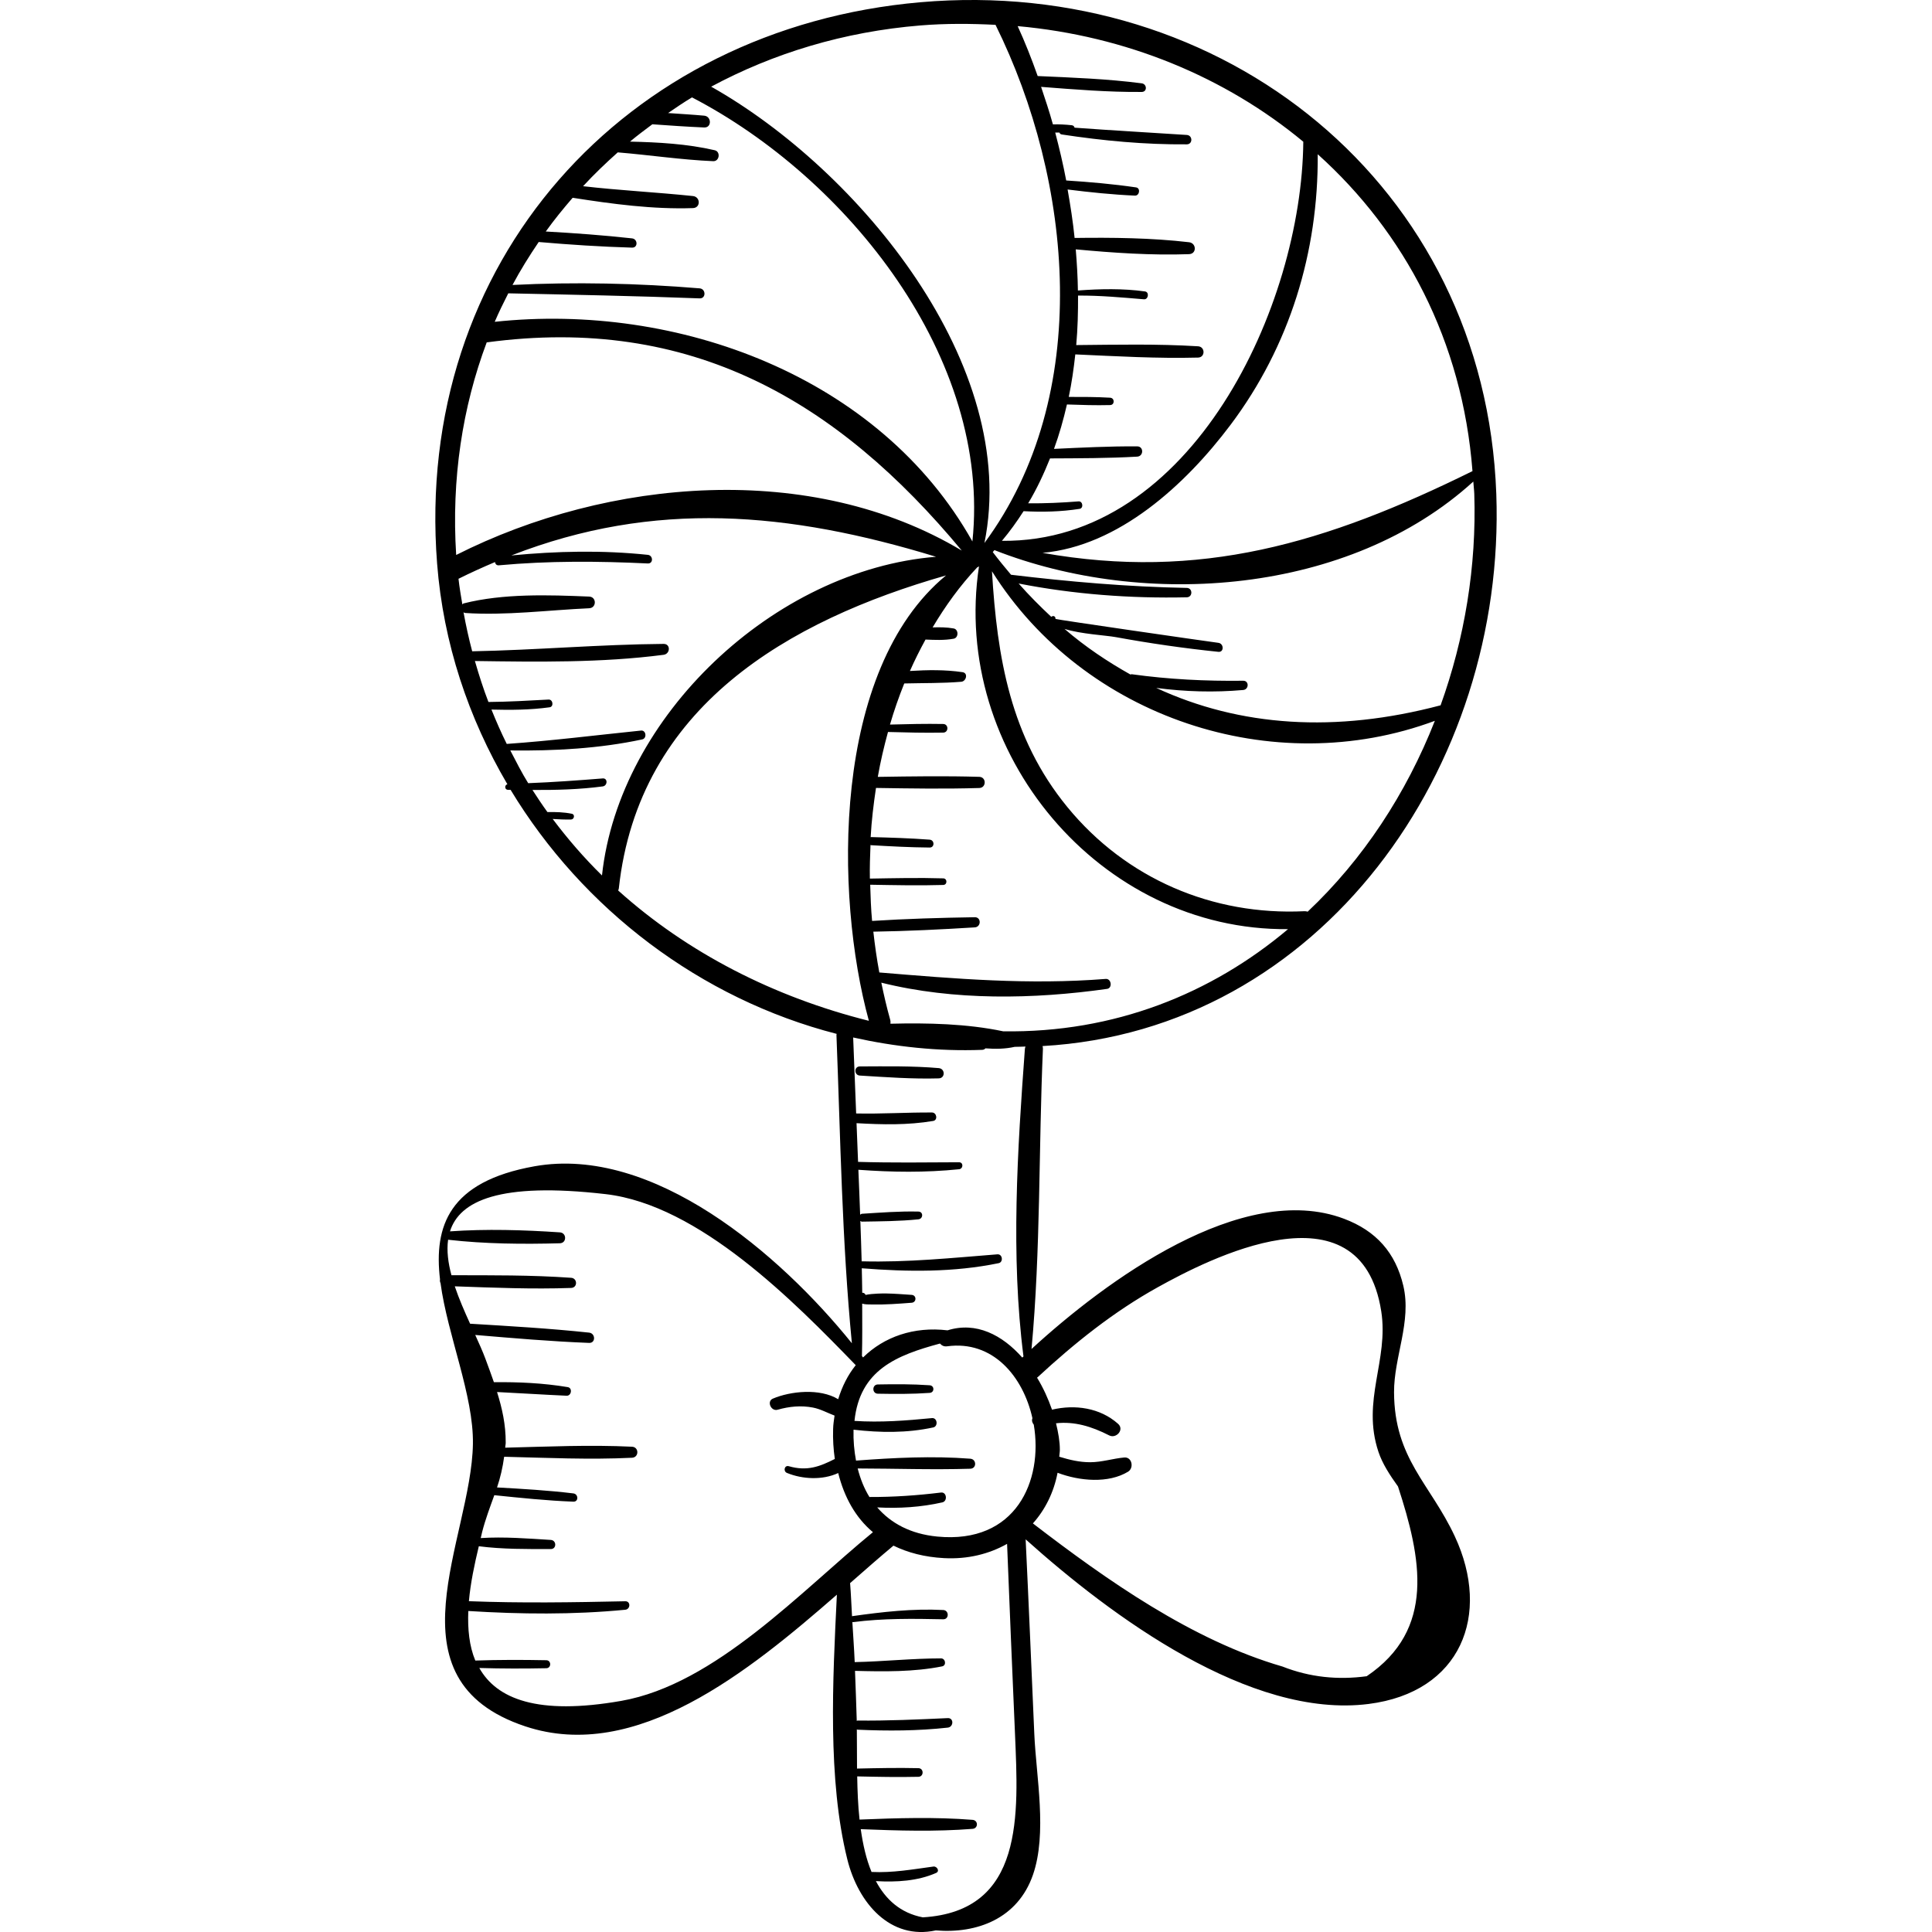 <?xml version="1.0" encoding="iso-8859-1"?>
<!-- Uploaded to: SVG Repo, www.svgrepo.com, Generator: SVG Repo Mixer Tools -->
<!DOCTYPE svg PUBLIC "-//W3C//DTD SVG 1.1//EN" "http://www.w3.org/Graphics/SVG/1.1/DTD/svg11.dtd">
<svg fill="#000000" height="800px" width="800px" version="1.1" id="Capa_1" xmlns="http://www.w3.org/2000/svg" xmlns:xlink="http://www.w3.org/1999/xlink" 
	 viewBox="0 0 242.867 242.867" xml:space="preserve">
<g>
	<path d="M175.242,175.029c-0.022-4.458,2.232-8.883,1.165-13.402c-0.98-4.151-3.41-6.9-7.464-8.425
		c-12.794-4.812-29.966,7.828-39.273,16.377c1.16-12.481,0.886-25.23,1.435-37.749c0.005-0.126-0.026-0.227-0.051-0.331
		c35.057-1.982,58.289-35.023,57.042-69.418c-1.41-38.853-34.316-65.112-72.374-61.801C78.499,3.52,52.003,33.016,54.947,70.842
		c0.78,10.025,3.946,19.431,8.836,27.746c-0.379,0.09-0.365,0.688,0.074,0.702c0.111,0.004,0.22-0.002,0.331,0.002
		c9.063,14.993,23.868,26.273,40.985,30.674c-0.005,0.053-0.027,0.093-0.025,0.151c0.505,12.898,0.691,25.885,1.94,38.741
		c-9.055-11.244-24.996-24.903-39.888-22.25c-10.791,1.923-12.674,7.534-11.887,14.226c-0.032,0.162-0.01,0.311,0.064,0.459
		c0.884,6.58,4.172,14.131,4.072,20.231c-0.196,11.977-11.106,29.611,6.59,35.494c13.905,4.622,28.087-6.885,39.163-16.556
		c-0.528,10.749-1.182,23.218,1.307,33.253c1.383,5.576,5.433,10.188,11.124,8.952c5.194,0.432,10.302-1.489,12.211-6.968
		c1.824-5.232,0.411-12.339,0.175-17.739c-0.356-8.151-0.697-16.304-1.088-24.453c10.796,9.68,28.211,22.58,43.107,20.695
		c11.616-1.47,15.455-11.187,10.84-21.076C179.787,186.501,175.282,183.379,175.242,175.029z M126.088,129.644
		c-0.004-0.001-0.005-0.005-0.009-0.006c-4.487-0.947-9.475-1.068-14.145-0.947c0.022-0.166,0.015-0.345-0.04-0.54
		c-0.425-1.511-0.781-3.06-1.106-4.623c9.139,2.28,19.169,2.087,28.378,0.783c0.707-0.1,0.546-1.309-0.169-1.253
		c-9.693,0.765-18.869-0.015-28.46-0.811c-0.317-1.687-0.556-3.403-0.752-5.129c4.253-0.067,8.513-0.275,12.756-0.54
		c0.812-0.051,0.828-1.289,0-1.276c-4.301,0.068-8.616,0.193-12.912,0.466c-0.142-1.507-0.192-3.03-0.238-4.551
		c3.062,0.051,6.118,0.122,9.18,0.029c0.534-0.016,0.535-0.813,0-0.829c-3.075-0.093-6.145-0.022-9.221,0.03
		c-0.027-1.41,0.021-2.822,0.079-4.233c0.028,0.006,0.039,0.032,0.069,0.034c2.46,0.141,4.906,0.275,7.37,0.294
		c0.643,0.005,0.628-0.941,0-0.989c-2.457-0.187-4.907-0.259-7.37-0.326c-0.022-0.001-0.03,0.019-0.051,0.02
		c0.115-2.078,0.363-4.143,0.672-6.197c4.331,0.069,8.655,0.138,12.988,0.008c0.902-0.027,0.904-1.376,0-1.403
		c-4.257-0.127-8.506-0.062-12.761,0.005c0.331-1.907,0.775-3.787,1.282-5.644c2.315,0.064,4.625,0.123,6.942,0.079
		c0.698-0.013,0.699-1.071,0-1.084c-2.233-0.042-4.46,0.012-6.691,0.073c0.511-1.757,1.115-3.479,1.793-5.168
		c2.39-0.06,4.779-0.015,7.164-0.212c0.634-0.052,0.897-1.098,0.163-1.206c-2.212-0.325-4.402-0.286-6.614-0.15
		c0.594-1.347,1.255-2.66,1.959-3.95c1.188,0.047,2.36,0.11,3.537-0.105c0.639-0.117,0.64-1.175,0-1.291
		c-0.88-0.161-1.76-0.158-2.643-0.132c1.602-2.697,3.441-5.255,5.63-7.572c0.017-0.012,0.041,0.003,0.057-0.012
		c0.06-0.006,0.092-0.077,0.145-0.103c-3.565,23.429,15.218,45.841,38.848,45.619C152.29,124.912,140.099,129.858,126.088,129.644z
		 M128.659,170.516c-0.048,0.045-0.104,0.095-0.152,0.141c-2.499-2.829-5.786-4.559-9.395-3.424
		c-4.241-0.509-7.993,0.824-10.619,3.408c-0.044-0.058-0.096-0.119-0.14-0.178c0.056-2.194,0.035-4.391,0.031-6.587
		c0.387,0.122,0.848,0.099,1.288,0.108c1.651,0.032,3.286-0.094,4.93-0.22c0.634-0.048,0.639-0.946,0-0.989
		c-1.095-0.074-2.188-0.162-3.286-0.179c-0.187-0.003-1.623-0.003-2.503,0.183c-0.055-0.116-0.146-0.215-0.261-0.253
		c-0.067-0.022-0.108-0.006-0.162-0.013c-0.007-1.032-0.04-2.065-0.057-3.097c0.014,0.003,0.019,0.016,0.035,0.018
		c5.74,0.454,11.51,0.521,17.169-0.644c0.618-0.127,0.489-1.163-0.151-1.112c-5.685,0.449-11.305,1.029-17.018,0.879
		c-0.023-0.001-0.03,0.018-0.051,0.02c-0.032-1.698-0.115-3.396-0.165-5.095c0.067,0.035,0.118,0.087,0.214,0.086
		c2.365-0.041,4.733-0.046,7.088-0.292c0.61-0.063,0.639-0.957,0-0.973c-2.366-0.057-4.728,0.128-7.088,0.276
		c-0.105,0.007-0.168,0.066-0.239,0.116c-0.059-1.884-0.151-3.763-0.222-5.647c4.245,0.312,8.412,0.367,12.652-0.066
		c0.549-0.056,0.576-0.88,0-0.877c-4.228,0.02-8.465,0.078-12.691-0.049c-0.062-1.623-0.128-3.242-0.192-4.865
		c3.233,0.185,6.431,0.258,9.631-0.279c0.615-0.103,0.451-1.061-0.145-1.065c-3.181-0.019-6.351,0.194-9.535,0.123
		c-0.125-3.186-0.247-6.374-0.375-9.552c5.248,1.167,10.672,1.764,16.219,1.554c0.189-0.007,0.316-0.084,0.408-0.188
		c1.259,0.099,2.517,0.075,3.679-0.189c0.458,0.001,0.904-0.027,1.358-0.036c-0.027,0.089-0.067,0.168-0.075,0.272
		C127.905,144.521,127.037,157.839,128.659,170.516z M164.383,114.605c-0.119-0.036-0.242-0.067-0.392-0.06
		c-11.562,0.565-22.437-4.09-29.811-13.086c-7.174-8.752-8.833-18.831-9.482-29.645c11.52,18.356,35.326,26.37,55.674,18.799
		C176.774,99.766,171.338,108.05,164.383,114.605z M185.328,62.082c0.298,9.111-1.211,18.179-4.237,26.588
		c-0.008,0.002-0.011-0.004-0.018-0.002c-13.196,3.491-25.19,2.69-35.728-2.191c3.623,0.477,7.282,0.585,10.933,0.261
		c0.733-0.065,0.761-1.174,0-1.164c-4.714,0.059-9.346-0.171-14.018-0.819c-0.061-0.008-0.099,0.032-0.155,0.038
		c-2.873-1.614-5.66-3.468-8.287-5.734c2.069,0.652,5.177,0.799,6.461,1.035c4.273,0.783,8.558,1.4,12.878,1.846
		c0.731,0.075,0.708-1.042,0-1.132c-1.451-0.186-20.491-2.937-20.48-3.006c0.04-0.246-0.187-0.447-0.422-0.324
		c-0.037,0.019-0.073,0.038-0.109,0.057c-1.4-1.308-2.774-2.682-4.097-4.183c6.949,1.36,14.072,1.891,21.141,1.733
		c0.759-0.017,0.761-1.166,0-1.18c-7.424-0.138-14.729-0.771-22.095-1.654c-0.777-0.922-1.549-1.859-2.298-2.85
		c0.075-0.079,0.133-0.169,0.207-0.249c18.967,7.449,44.608,5.591,60.201-8.617C185.235,61.055,185.311,61.556,185.328,62.082z
		 M185.102,59.224c-18.443,9.102-34.294,13.785-54.05,10.274c9.564-0.846,17.967-8.552,23.628-16.08
		c7.452-9.911,11.057-21.753,10.968-34.029C176.547,29.183,183.846,42.869,185.102,59.224z M163.834,17.816
		c-0.179,20.568-13.954,50.412-37.886,50.171c1.001-1.184,1.894-2.437,2.724-3.728c2.365,0.126,4.692,0.075,7.04-0.291
		c0.529-0.083,0.41-0.983-0.127-0.94c-2.109,0.168-4.221,0.262-6.336,0.244c1.076-1.793,1.965-3.692,2.748-5.645
		c3.654-0.019,7.311-0.014,10.958-0.224c0.824-0.048,0.839-1.287,0-1.292c-3.488-0.022-6.974,0.155-10.459,0.318
		c0.662-1.808,1.188-3.679,1.627-5.584c1.81,0.063,3.615,0.124,5.429,0.076c0.598-0.016,0.592-0.89,0-0.925
		c-1.735-0.102-3.465-0.104-5.2-0.1c0.368-1.75,0.623-3.54,0.822-5.345c5.135,0.23,10.294,0.534,15.434,0.4
		c0.919-0.024,0.908-1.363,0-1.419c-5.091-0.315-10.216-0.2-15.317-0.153c0.186-2.054,0.238-4.135,0.228-6.223
		c2.78-0.018,5.518,0.239,8.286,0.468c0.557,0.046,0.696-0.908,0.134-0.987c-2.795-0.389-5.628-0.325-8.437-0.118
		c-0.024-1.722-0.127-3.448-0.27-5.172c4.69,0.438,9.543,0.773,14.242,0.603c0.986-0.036,0.939-1.39,0-1.499
		c-4.716-0.549-9.632-0.603-14.386-0.538c-0.207-2.046-0.526-4.075-0.88-6.091c2.813,0.352,5.632,0.646,8.464,0.77
		c0.581,0.026,0.734-0.947,0.14-1.034c-2.912-0.426-5.843-0.681-8.78-0.869c-0.386-2.043-0.862-4.047-1.381-6.024
		c0.174-0.001,0.35,0.006,0.524-0.001c0.051,0.119,0.137,0.217,0.294,0.24c5.208,0.791,10.452,1.287,15.723,1.242
		c0.766-0.006,0.752-1.131,0-1.18c-4.704-0.309-9.408-0.567-14.109-0.915c-0.037-0.148-0.139-0.283-0.35-0.307
		c-0.796-0.09-1.584-0.125-2.374-0.11c-0.445-1.613-0.966-3.163-1.485-4.713c4.214,0.326,8.418,0.674,12.649,0.639
		c0.719-0.006,0.671-0.997,0-1.084c-4.343-0.563-8.707-0.721-13.077-0.915c-0.77-2.181-1.603-4.289-2.517-6.275
		C141.518,4.505,153.993,9.656,163.834,17.816z M115.722,3.197c3.184-0.259,6.318-0.232,9.422-0.076
		c9.709,19.637,12.354,46.532-1.392,65.137c4.514-22.316-15.771-46.886-34.353-57.364C97.198,6.705,106.065,3.982,115.722,3.197z
		 M63.894,36.874c8.022,0.171,16.039,0.328,24.058,0.634c0.818,0.031,0.798-1.194,0-1.26c-7.828-0.647-15.682-0.818-23.526-0.427
		c0.995-1.869,2.113-3.656,3.293-5.399c3.909,0.336,7.812,0.595,11.735,0.707c0.764,0.022,0.727-1.084,0-1.164
		c-3.611-0.398-7.222-0.661-10.846-0.864c1.053-1.471,2.199-2.87,3.379-4.239c4.986,0.781,10.101,1.469,15.121,1.297
		c0.993-0.034,0.954-1.415,0-1.515c-4.611-0.48-9.212-0.708-13.811-1.237c1.373-1.493,2.844-2.896,4.36-4.253
		c4.004,0.33,7.992,0.935,11.998,1.107c0.786,0.034,0.959-1.199,0.186-1.378c-3.453-0.801-7.072-1.001-10.646-1.082
		c0.906-0.758,1.857-1.468,2.808-2.178c2.172,0.155,4.341,0.307,6.521,0.4c0.965,0.041,0.936-1.398,0-1.483
		c-1.514-0.138-3.028-0.222-4.541-0.33c0.986-0.675,1.972-1.352,3.007-1.968c19.518,10.142,37.669,32.736,35.248,55.822
		C110.563,47.26,85.108,37.999,62.191,40.454C62.713,39.233,63.297,38.049,63.894,36.874z M61.182,43.041
		c25.66-3.464,44.107,7.361,59.72,26.171c-18.92-11.32-44.422-9.112-63.557,0.553C56.735,60.197,58.132,51.18,61.182,43.041z
		 M75.674,110.051c-2.245-2.201-4.304-4.582-6.197-7.1c0.772,0.046,1.544,0.088,2.314,0.067c0.397-0.011,0.518-0.635,0.098-0.721
		c-1.008-0.206-2.039-0.233-3.071-0.212c-0.656-0.905-1.277-1.837-1.884-2.781c2.951,0.016,5.902-0.056,8.831-0.446
		c0.621-0.083,0.658-1.057,0-1.004c-3.125,0.249-6.24,0.476-9.366,0.597c-0.819-1.32-1.527-2.721-2.248-4.113
		c5.53,0.069,11.204-0.234,16.584-1.389c0.613-0.132,0.49-1.178-0.15-1.112c-5.645,0.579-11.227,1.285-16.883,1.679
		c-0.697-1.401-1.328-2.848-1.923-4.317c2.444,0.064,4.872,0.049,7.313-0.288c0.551-0.076,0.421-1.001-0.131-0.971
		c-2.519,0.135-5.038,0.284-7.561,0.304c-0.644-1.669-1.195-3.396-1.701-5.15c7.88,0.111,15.908,0.237,23.72-0.78
		c0.846-0.11,0.911-1.379,0-1.371c-8.021,0.064-16.036,0.777-24.062,0.93c-0.425-1.6-0.782-3.239-1.089-4.906
		c0.066,0.03,0.115,0.082,0.195,0.088c5.108,0.346,10.48-0.364,15.601-0.593c0.943-0.042,0.946-1.428,0-1.467
		c-5.098-0.213-10.784-0.405-15.764,0.854c-0.086,0.022-0.12,0.084-0.18,0.127c-0.177-1.065-0.364-2.124-0.483-3.219
		c1.54-0.77,3.067-1.456,4.587-2.1c0.036,0.232,0.183,0.435,0.494,0.406c6.24-0.572,12.463-0.532,18.718-0.231
		c0.708,0.034,0.68-1.013,0-1.084c-5.729-0.602-11.438-0.473-17.155,0.076c18.009-7.014,34.869-5.487,53.387,0.166
		C97.298,71.635,77.824,90.06,75.674,110.051z M77.709,111.942c0.029-0.085,0.07-0.16,0.081-0.258
		c2.489-22.855,21.276-33.67,41.136-39.351c-14.375,11.852-14.025,40.209-9.701,55.991
		C97.318,125.347,86.424,119.783,77.709,111.942z M78.109,213.811c-10.591,1.86-15.679-0.273-17.858-4.133
		c2.806,0.085,5.622,0.086,8.425,0.03c0.646-0.013,0.647-0.992,0-1.005c-2.969-0.058-5.956-0.062-8.926,0.041
		c-0.765-1.83-0.974-3.974-0.88-6.229c6.598,0.408,13.138,0.48,19.728-0.157c0.671-0.065,0.7-1.084,0-1.068
		c-6.55,0.142-13.106,0.246-19.654-0.008c0.204-2.298,0.704-4.644,1.247-6.908c2.971,0.386,6.069,0.356,9.052,0.355
		c0.745,0,0.733-1.102,0-1.148c-2.893-0.181-5.905-0.419-8.812-0.234c0.062-0.248,0.115-0.515,0.177-0.759
		c0.422-1.642,0.995-3.139,1.531-4.631c3.312,0.342,6.606,0.687,9.937,0.813c0.682,0.026,0.644-0.959,0-1.037
		c-3.193-0.388-6.387-0.569-9.594-0.75c0.419-1.235,0.711-2.518,0.894-3.857c5.354,0.131,10.723,0.385,16.073,0.125
		c0.893-0.043,0.894-1.344,0-1.387c-5.308-0.257-10.635-0.01-15.946,0.122c0.011-0.21,0.067-0.397,0.069-0.612
		c0.014-2.283-0.449-4.338-1.089-6.384c2.915,0.142,5.827,0.333,8.745,0.464c0.608,0.027,0.765-0.978,0.146-1.081
		c-3.08-0.512-6.178-0.655-9.287-0.619c-0.338-0.978-0.7-1.963-1.079-2.98c-0.332-0.89-0.781-1.893-1.268-2.959
		c4.768,0.403,9.533,0.816,14.317,0.999c0.845,0.032,0.809-1.205,0-1.292c-4.976-0.532-9.969-0.816-14.963-1.12
		c-0.688-1.51-1.389-3.111-1.926-4.7c4.873,0.171,9.752,0.375,14.627,0.203c0.827-0.029,0.815-1.218,0-1.276
		c-5.004-0.355-10.028-0.316-15.044-0.321c-0.421-1.562-0.613-3.08-0.422-4.462c4.618,0.528,9.407,0.57,14.048,0.443
		c0.889-0.024,0.876-1.313,0-1.371c-4.551-0.307-9.252-0.448-13.811-0.126c1.206-3.823,6.209-6.224,19.567-4.68
		c11.761,1.359,23.694,13.503,31.44,21.502c-0.982,1.217-1.715,2.667-2.206,4.279c-2.323-1.406-5.984-1.016-8.21-0.076
		c-0.808,0.341-0.228,1.632,0.59,1.399c1.457-0.415,2.954-0.565,4.451-0.273c0.963,0.188,1.814,0.673,2.712,1.007
		c-0.079,0.548-0.163,1.093-0.181,1.673c-0.042,1.319,0.04,2.577,0.213,3.778c-1.88,0.956-3.478,1.575-5.779,0.913
		c-0.558-0.16-0.74,0.638-0.233,0.846c1.935,0.795,4.459,0.932,6.439,0.012c0.754,3.016,2.168,5.597,4.366,7.435
		C100.764,199.94,89.922,211.736,78.109,213.811z M116.004,241.025c-2.823-0.543-4.669-2.251-5.899-4.556
		c2.551,0.153,5.272-0.005,7.573-1.028c0.498-0.221,0.103-0.861-0.338-0.801c-2.666,0.361-5.123,0.806-7.78,0.679
		c-0.673-1.616-1.084-3.462-1.357-5.379c4.652,0.189,9.42,0.331,14.057-0.039c0.727-0.058,0.728-1.074,0-1.132
		c-4.687-0.373-9.509-0.226-14.209-0.033c-0.198-1.814-0.263-3.65-0.294-5.429c2.565,0.057,5.134,0.11,7.699,0.05
		c0.697-0.016,0.698-1.068,0-1.085c-2.572-0.06-5.148-0.007-7.721,0.051c-0.016-1.809-0.006-3.455-0.024-4.93
		c0.036,0.008,0.05,0.04,0.09,0.042c3.802,0.173,7.555,0.156,11.34-0.259c0.747-0.082,0.784-1.233,0-1.196
		c-3.777,0.176-7.559,0.347-11.34,0.307c-0.045,0-0.061,0.034-0.101,0.042c0-0.016,0-0.036,0-0.051
		c-0.062-2.082-0.14-4.16-0.219-6.238c3.637,0.096,7.412,0.146,10.952-0.565c0.572-0.115,0.429-1.003-0.136-1.003
		c-3.618,0-7.229,0.393-10.855,0.467c-0.069-1.686-0.199-3.369-0.295-5.053c0.031,0.006,0.05,0.034,0.086,0.029
		c3.765-0.49,7.551-0.439,11.341-0.36c0.753,0.016,0.745-1.126,0-1.164c-3.854-0.198-7.63,0.235-11.442,0.772
		c-0.012,0.002-0.015,0.015-0.026,0.018c-0.083-1.39-0.128-2.782-0.243-4.171c1.925-1.69,3.757-3.301,5.452-4.711
		c1.806,0.884,3.912,1.438,6.337,1.568c2.998,0.162,5.687-0.516,7.945-1.791c0.306,7.963,0.657,15.923,0.995,23.884
		C128.017,228.064,128.801,240.261,116.004,241.025z M117.823,193.158c-3.378-0.328-5.835-1.683-7.552-3.666
		c2.744,0.15,5.516-0.026,8.19-0.632c0.678-0.154,0.547-1.325-0.167-1.237c-3.015,0.369-5.977,0.573-9,0.561
		c-0.665-1.07-1.143-2.284-1.478-3.586c4.714,0.01,9.45,0.177,14.158,0.033c0.819-0.025,0.802-1.198,0-1.26
		c-4.749-0.368-9.615-0.12-14.366,0.238c-0.231-1.229-0.35-2.523-0.313-3.886c3.355,0.386,6.705,0.433,10.018-0.282
		c0.648-0.14,0.518-1.241-0.159-1.175c-3.256,0.318-6.47,0.569-9.739,0.352c0.665-6.425,5.322-8.259,10.748-9.724
		c0.204,0.231,0.483,0.404,0.897,0.347c5.704-0.78,9.537,3.731,10.725,9.04c-0.112,0.273-0.028,0.575,0.169,0.81
		C131.146,186.113,127.732,194.12,117.823,193.158z M171.804,210.714c-3.617,0.489-7.152,0.137-10.589-1.218
		c-11.347-3.289-22.07-10.845-31.372-17.992c1.533-1.716,2.618-3.867,3.101-6.367c2.758,1.051,6.396,1.368,8.865-0.135
		c0.757-0.461,0.507-1.872-0.483-1.783c-1.441,0.13-2.802,0.588-4.262,0.594c-1.358,0.006-2.632-0.302-3.909-0.693
		c0.017-0.298,0.076-0.573,0.076-0.879c0.001-1.026-0.196-2.163-0.483-3.324c2.315-0.255,4.451,0.385,6.681,1.521
		c0.889,0.453,1.947-0.719,1.121-1.453c-2.277-2.024-5.42-2.458-8.304-1.779c-0.48-1.37-1.098-2.745-1.883-4.026
		c0.018-0.015,0.037-0.017,0.055-0.034c4.673-4.321,9.577-8.256,15.155-11.348c6.105-3.385,25.46-13.496,28.058,3.029
		c0.969,6.167-2.508,11.236-0.348,17.687c0.498,1.487,1.432,2.924,2.456,4.349C178.676,195.855,180.51,204.833,171.804,210.714z"/>
	<path d="M118.006,134.269c-3.305-0.282-6.608-0.224-9.922-0.211c-0.745,0.003-0.733,1.104,0,1.148
		c3.309,0.202,6.605,0.448,9.922,0.354C118.847,135.537,118.826,134.339,118.006,134.269z"/>
	<path d="M116.871,174.14c-2.184-0.155-4.331-0.143-6.52-0.104c-0.749,0.013-0.75,1.151,0,1.164c2.188,0.039,4.336,0.051,6.52-0.104
		C117.487,175.053,117.487,174.184,116.871,174.14z"/>
</g>
</svg>